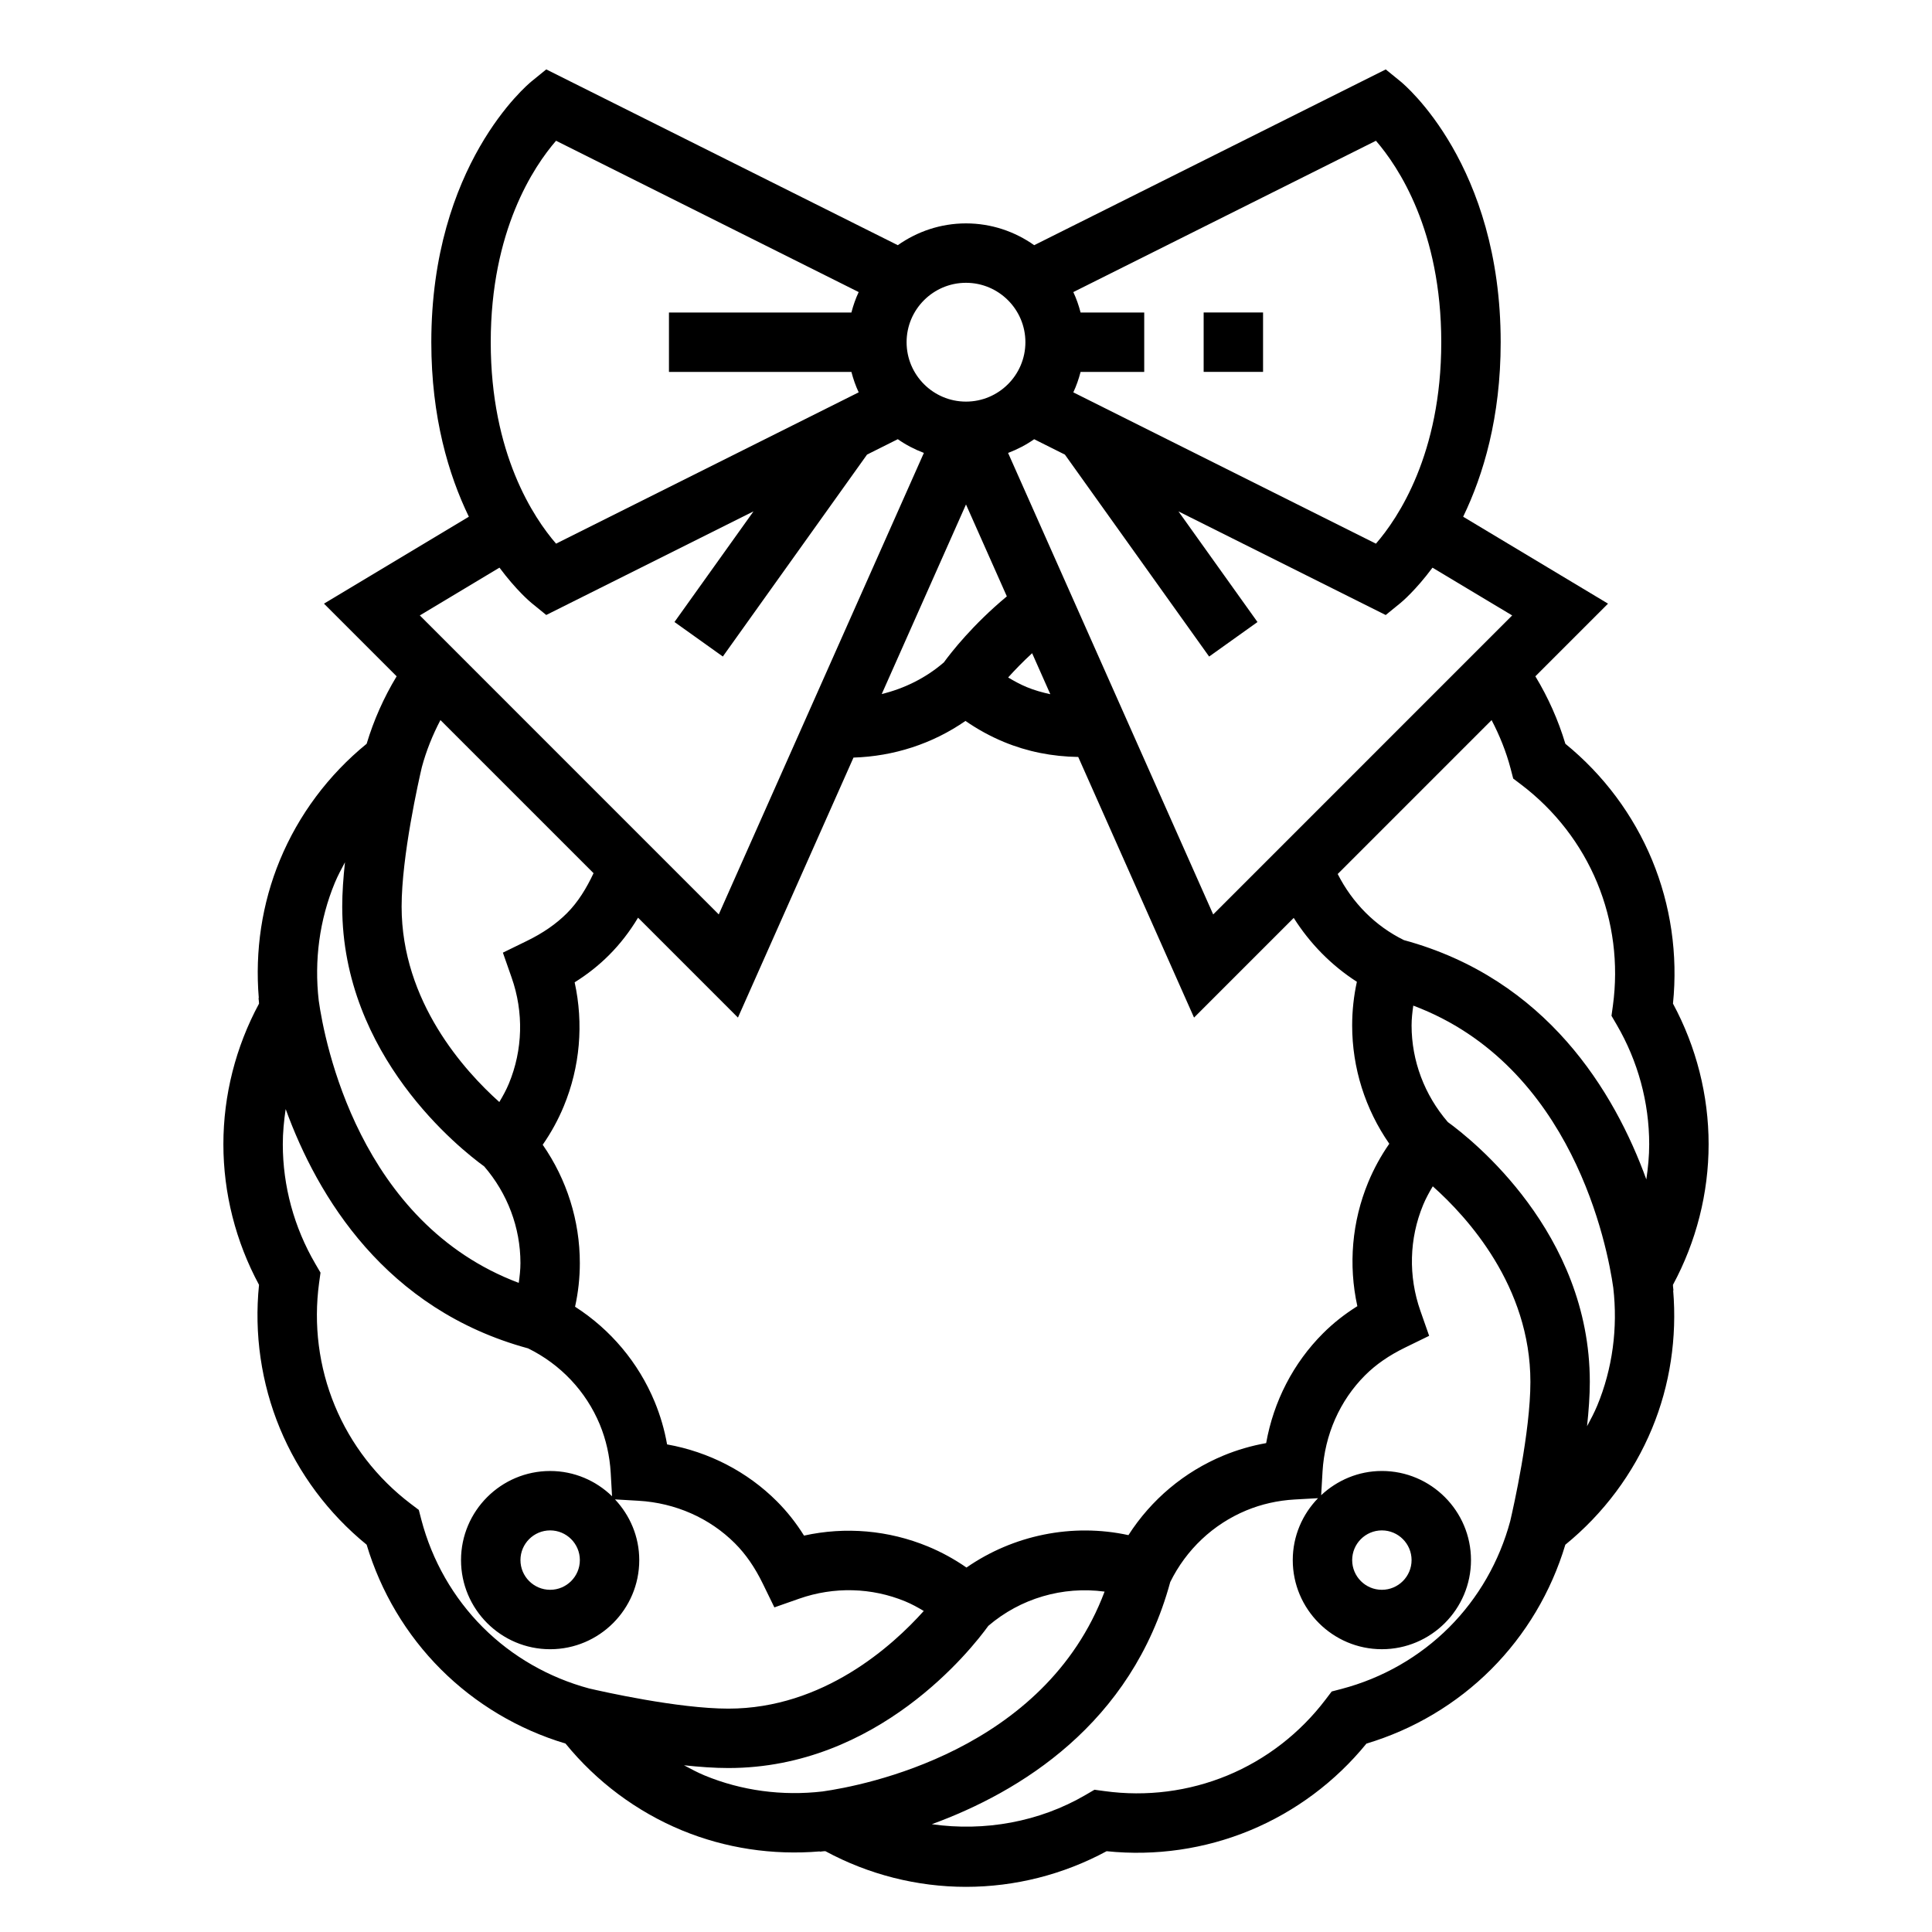 <?xml version="1.0" encoding="UTF-8"?>
<!-- Uploaded to: ICON Repo, www.iconrepo.com, Generator: ICON Repo Mixer Tools -->
<svg fill="#000000" width="800px" height="800px" version="1.1" viewBox="144 144 512 512" xmlns="http://www.w3.org/2000/svg">
 <g>
  <path d="m587.48 485.97c-0.016-0.141-0.062-0.574-0.109-0.977-0.016-0.164 0-0.332-0.023-0.496 6.191-11.477 9.453-24.309 9.453-37.266s-3.258-25.789-9.445-37.266c1.324-12.965-0.574-26.07-5.535-38.047-4.961-11.973-12.879-22.578-22.984-30.812-1.875-6.25-4.535-12.234-7.949-17.879l19.254-19.254-38.391-23.035c5.356-11.078 9.945-26.328 9.945-46.25 0-46.934-25.434-68.195-26.512-69.078l-3.945-3.211-93.164 46.578c-5.125-3.613-11.344-5.777-18.074-5.777s-12.949 2.164-18.074 5.777l-93.168-46.586-3.945 3.211c-1.074 0.891-26.512 22.152-26.512 69.086 0 19.926 4.59 35.172 9.949 46.25l-38.391 23.035 19.254 19.254c-3.41 5.644-6.07 11.629-7.949 17.879-10.109 8.234-18.027 18.836-22.984 30.812-4.777 11.523-6.637 24.09-5.598 36.574l-0.07 0.008c0.016 0.141 0.062 0.574 0.109 0.977 0.016 0.164 0 0.332 0.023 0.496-6.188 11.469-9.445 24.301-9.445 37.258s3.258 25.789 9.445 37.266c-1.324 12.965 0.574 26.07 5.535 38.047 4.961 11.973 12.879 22.578 22.984 30.812 3.738 12.484 10.5 23.859 19.672 33.031 9.18 9.172 20.547 15.934 33.031 19.672 8.234 10.109 18.836 18.02 30.812 22.984 11.523 4.769 24.082 6.652 36.566 5.598l0.008 0.07c0.133-0.016 0.574-0.062 0.969-0.109 0.172-0.016 0.34 0 0.512-0.023 11.461 6.195 24.293 9.453 37.266 9.453s25.805-3.258 37.266-9.445c12.965 1.34 26.062-0.566 38.047-5.535 11.973-4.969 22.578-12.879 30.812-22.984 12.484-3.738 23.859-10.5 33.031-19.672s15.934-20.547 19.672-33.031c10.109-8.234 18.027-18.836 22.984-30.812 4.777-11.523 6.637-24.09 5.598-36.574zm-43.148-138.27 0.684 2.629 2.164 1.637c8.902 6.762 15.855 15.742 20.09 25.977 4.242 10.234 5.676 21.492 4.164 32.566l-0.371 2.691 1.371 2.348c5.644 9.66 8.621 20.621 8.621 31.688 0 3.125-0.301 6.234-0.762 9.32-8.422-23.184-26.402-53.121-64.242-63.418-7.621-3.746-13.656-9.871-17.547-17.516l40.785-40.785c2.144 4.109 3.871 8.402 5.043 12.863zm-40.621 142.45c-3.41 2.133-6.406 4.512-9.086 7.188-7.879 7.871-13.113 18.035-15.082 29.102-3.898 0.691-7.676 1.793-11.297 3.289-10.391 4.305-19.16 11.676-25.199 21.098-14.918-3.242-30.559 0.008-42.918 8.59-3.211-2.227-6.629-4.102-10.211-5.582-10.43-4.312-21.867-5.305-32.844-2.883-2.125-3.402-4.504-6.398-7.188-9.086-7.879-7.879-18.043-13.105-29.102-15.082-0.684-3.891-1.793-7.668-3.289-11.297-4.305-10.391-11.684-19.152-21.098-25.191 0.848-3.82 1.266-7.695 1.266-11.566 0-11.258-3.457-22.168-9.84-31.355 2.227-3.203 4.102-6.621 5.582-10.203 4.32-10.438 5.289-21.875 2.883-32.844 3.41-2.133 6.406-4.512 9.086-7.188 2.961-2.961 5.527-6.289 7.715-9.941l26.473 26.473 30.621-68.902c10.652-0.332 20.949-3.652 29.676-9.715 3.211 2.227 6.629 4.102 10.211 5.582 6.18 2.559 12.777 3.863 19.672 3.969l30.691 69.07 26.418-26.418c4.281 6.769 9.949 12.57 16.734 16.926-0.832 3.824-1.25 7.699-1.25 11.57 0 11.258 3.457 22.168 9.84 31.355-2.234 3.211-4.102 6.629-5.582 10.203-4.32 10.438-5.289 21.883-2.883 32.84zm-86.188-173.04 4.824 10.863c-2.141-0.465-4.242-1.047-6.25-1.883-1.707-0.707-3.328-1.598-4.93-2.551 1.703-1.895 3.828-4.106 6.356-6.43zm-23.391 2.434c-4.785 4.125-10.445 6.918-16.461 8.383l22.328-50.238 10.824 24.355c-9.062 7.535-14.746 14.832-16.691 17.5zm150.61-12.445-79.234 79.238-54.355-122.3c2.465-0.945 4.785-2.141 6.91-3.637l8.148 4.078 38.219 53.516 12.816-9.148-20.941-29.316 54.922 27.457 3.945-3.211c0.395-0.324 4.016-3.379 8.453-9.336zm-18.793-72.406c0 29.574-11.414 46.586-17.312 53.387l-80.199-40.102c0.812-1.723 1.441-3.543 1.93-5.414h16.863v-15.742h-16.863c-0.488-1.883-1.117-3.691-1.93-5.414l80.199-40.102c5.914 6.832 17.312 23.832 17.312 53.387zm-125.95-15.746c8.684 0 15.742 7.062 15.742 15.742 0 8.684-7.062 15.742-15.742 15.742-8.684 0-15.742-7.062-15.742-15.742-0.004-8.68 7.059-15.742 15.742-15.742zm-108.64-37.645 80.199 40.102c-0.812 1.723-1.441 3.543-1.93 5.414h-48.348v15.742h48.352c0.488 1.883 1.117 3.691 1.93 5.414l-80.199 40.102c-5.914-6.828-17.312-23.832-17.312-53.383 0-29.578 11.414-46.59 17.309-53.391zm-14.996 113.13c4.441 5.961 8.062 9.012 8.453 9.336l3.945 3.211 54.922-27.457-20.941 29.316 12.816 9.148 38.219-53.516 8.148-4.078c2.125 1.496 4.449 2.699 6.91 3.637l-54.355 122.3-79.223-79.23zm24.934 80.973c-1.875 3.992-4.102 7.652-7.055 10.605-2.852 2.852-6.336 5.266-10.668 7.375l-6.305 3.078 2.32 6.621c3.227 9.18 2.969 19.145-0.723 28.062-0.699 1.699-1.59 3.312-2.543 4.902-9.195-8.227-25.891-26.598-25.891-51.789 0-13.414 4.574-33.598 5.367-36.977 1.164-4.312 2.832-8.469 4.922-12.453zm-68.566 2.543c0.781-1.875 1.738-3.652 2.691-5.441-0.441 4.055-0.73 8.086-0.73 11.754 0 39.574 31.324 64.281 37.621 68.848 6.176 7.156 9.609 16.219 9.609 25.617 0 1.754-0.203 3.504-0.449 5.25-42.336-15.902-51.484-64-53.004-74.793-1.227-10.641 0.191-21.41 4.262-31.234zm39.242 197.32c-7.832-7.832-13.469-17.688-16.305-28.496l-0.684-2.629-2.164-1.637c-8.902-6.762-15.855-15.742-20.09-25.977-4.242-10.234-5.676-21.492-4.164-32.566l0.371-2.691-1.371-2.348c-5.644-9.66-8.621-20.621-8.621-31.688 0-3.125 0.301-6.234 0.762-9.32 8.422 23.184 26.402 53.121 64.242 63.418 8.605 4.227 15.352 11.375 19.004 20.168 1.66 4.023 2.629 8.328 2.891 12.801l0.355 6.219c-4.25-4.125-10.027-6.691-16.406-6.691-13.02 0-23.617 10.598-23.617 23.617 0 13.02 10.598 23.617 23.617 23.617 13.02 0 23.617-10.598 23.617-23.617 0-6.234-2.473-11.871-6.43-16.09l6.266 0.363c9.754 0.574 18.82 4.582 25.52 11.281 2.859 2.859 5.273 6.352 7.383 10.676l3.07 6.297 6.613-2.32c9.188-3.211 19.16-2.953 28.07 0.73 1.699 0.699 3.312 1.59 4.902 2.543-8.215 9.18-26.59 25.879-51.777 25.879-13.359 0-33.402-4.535-36.926-5.352-10.66-2.875-20.383-8.449-28.129-16.188zm25.695-17.824c0 4.344-3.535 7.871-7.871 7.871-4.336 0-7.871-3.527-7.871-7.871s3.535-7.871 7.871-7.871c4.336 0 7.871 3.527 7.871 7.871zm33.043 57.066c-1.875-0.781-3.652-1.738-5.441-2.691 4.059 0.438 8.09 0.73 11.758 0.73 39.676 0 64.41-31.488 68.887-37.676 8.5-7.281 19.711-10.57 30.812-9.078-15.895 42.258-63.875 51.43-74.754 52.965-10.637 1.234-21.426-0.18-31.262-4.25zm197.32-39.242c-7.84 7.832-17.688 13.469-28.496 16.312l-2.621 0.684-1.645 2.164c-6.762 8.895-15.742 15.848-25.969 20.082-10.234 4.234-21.492 5.684-32.566 4.156l-2.691-0.363-2.348 1.371c-12.297 7.188-26.828 9.746-40.754 7.762 23.152-8.453 52.922-26.441 63.18-64.164 4.234-8.605 11.375-15.344 20.168-18.996 4.016-1.66 8.32-2.637 12.793-2.891l6.211-0.348c-4.133 4.254-6.699 10.031-6.699 16.406 0 13.02 10.598 23.617 23.617 23.617s23.617-10.598 23.617-23.617-10.598-23.617-23.617-23.617c-6.234 0-11.863 2.473-16.09 6.422l0.363-6.266c0.574-9.762 4.582-18.828 11.281-25.52 2.852-2.852 6.336-5.266 10.668-7.375l6.305-3.078-2.32-6.621c-3.227-9.18-2.969-19.145 0.723-28.062 0.707-1.707 1.598-3.336 2.559-4.938 9.184 8.18 25.871 26.477 25.871 51.824 0 13.312-4.504 33.281-5.344 36.887-2.867 10.676-8.449 20.414-16.195 28.168zm-25.691-17.824c0-4.344 3.535-7.871 7.871-7.871 4.336 0 7.871 3.527 7.871 7.871s-3.535 7.871-7.871 7.871c-4.336 0.004-7.871-3.523-7.871-7.871zm64.934-40.918c-0.781 1.875-1.738 3.652-2.691 5.441 0.441-4.055 0.734-8.086 0.734-11.754 0-39.574-31.316-64.281-37.621-68.848-6.18-7.156-9.613-16.219-9.613-25.617 0-1.754 0.203-3.504 0.449-5.25 42.336 15.902 51.484 64 53.004 74.793 1.227 10.641-0.191 21.41-4.262 31.234z"/>
  <path d="m462.98 226.81h15.742v15.742h-15.742z"/>
 </g>
</svg>